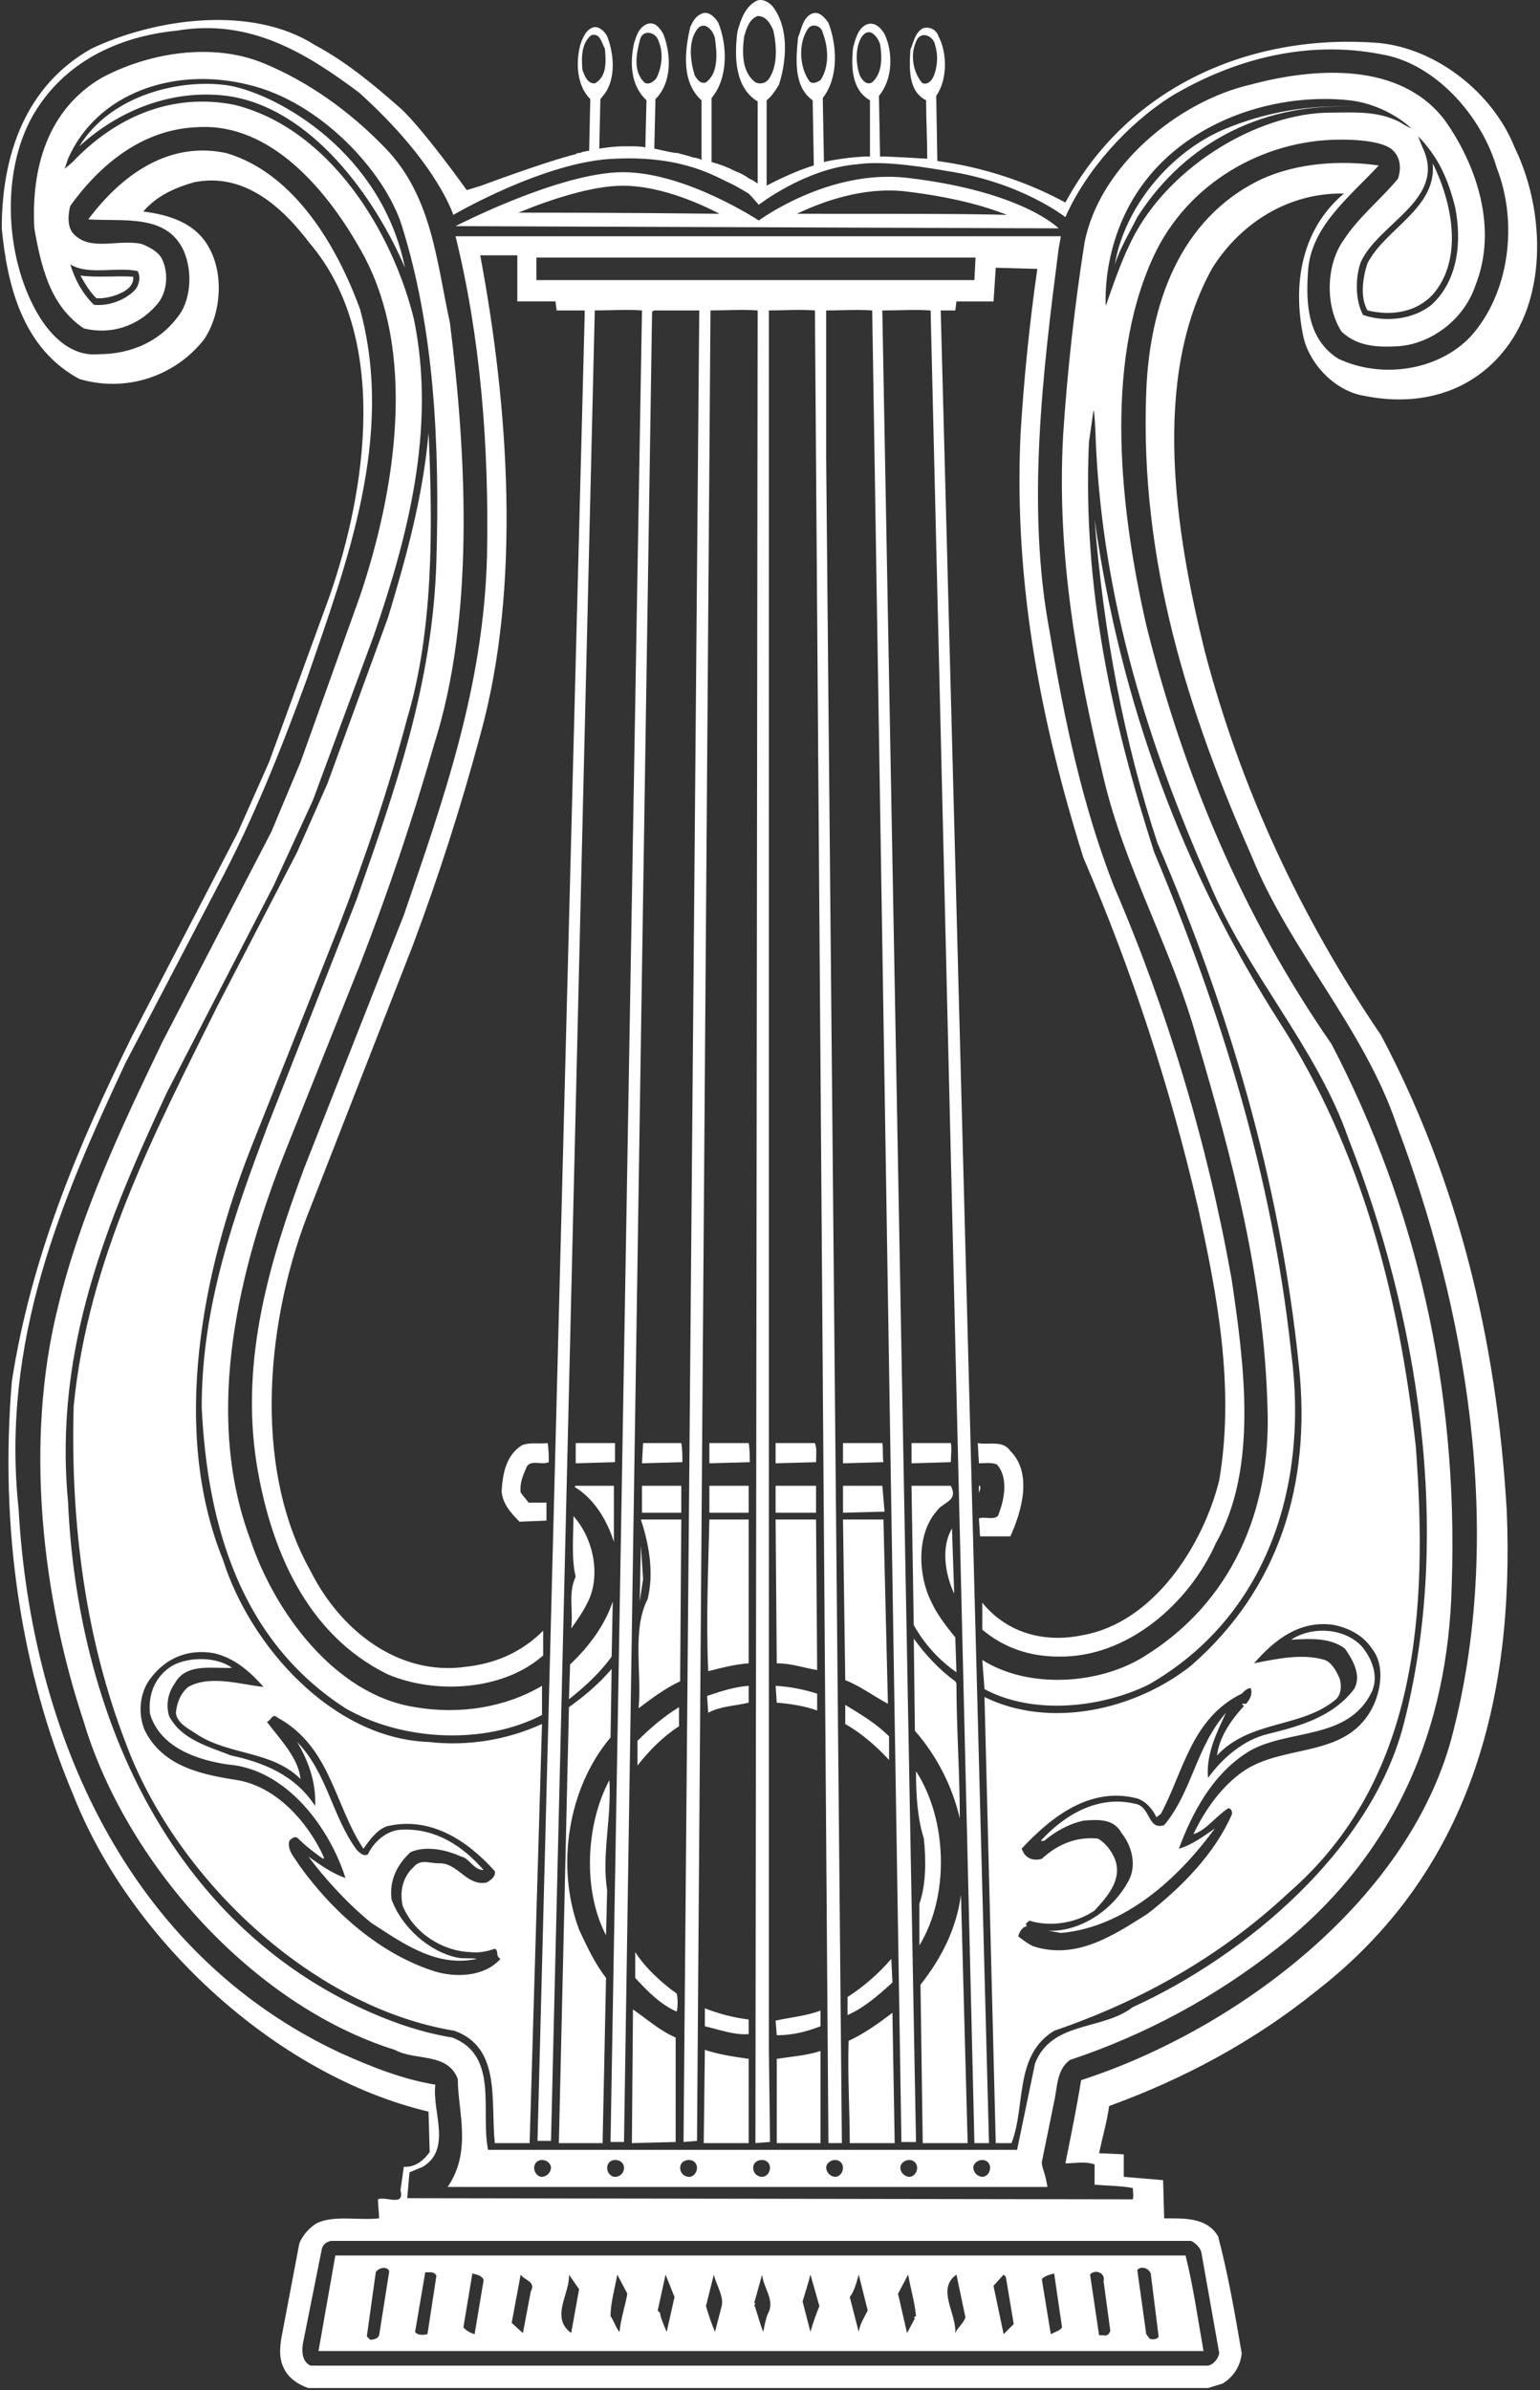 <svg width="290" height="450" viewBox="0 0 290 450" fill="none" xmlns="http://www.w3.org/2000/svg">
<rect x="0" y="0" width="290" height="450" fill="#333333" stroke="none"/>
<path d="M150.074 40.247C154.939 37.918 162.549 35.172 170.381 36.02C179.262 37.076 185.398 38.766 189.624 40.462C183.494 40.247 169.748 40.247 150.074 40.247ZM97.625 40.038C103.761 37.5 111.586 34.963 117.293 34.963C123.638 34.963 130.621 37.709 135.486 40.247C116.869 40.038 104.603 40.038 97.625 40.038ZM170.804 33.476C156.001 31.786 142.888 41.518 142.888 41.518C142.888 41.518 129.141 32.419 117.293 32.419C105.45 32.419 85.777 42.575 85.777 42.575L199.354 42.993C199.354 42.993 192.585 36.02 170.804 33.476ZM168.059 373.233L167.844 368.791C165.516 371.538 162.555 374.081 159.595 375.986V379.371C162.555 378.099 165.307 375.771 168.053 373.233H168.059ZM154.515 378.523C151.769 379.58 148.809 379.789 146.057 380.428L146.272 383.174C149.233 383.174 151.763 382.541 154.515 381.485V378.523ZM168.482 403.48L168.053 378.941C165.307 381.061 162.555 382.965 159.804 384.231C159.595 390.793 160.019 397.139 160.019 403.486H168.476L168.482 403.48ZM153.459 271.687H146.057V275.496L153.673 275.281C153.673 274.224 153.882 272.744 153.459 271.687ZM146.057 284.804H153.673V279.729H146.057V284.804ZM146.272 403.486H154.515V386.136C151.978 386.983 149.024 387.198 146.272 387.616V403.486ZM158.747 284.804L166.572 284.595L166.155 279.729H158.753V284.804H158.747ZM167.42 331.344V326.902C164.883 324.365 161.923 322.669 159.171 320.979V324.574C162.132 326.269 164.883 328.598 167.42 331.344ZM179.053 271.687H171.652V275.496L179.053 275.281C179.053 274.224 179.262 272.744 179.053 271.687ZM180.743 342.348C180.743 333.882 180.11 325.422 180.11 316.961L179.895 316.537C176.935 314.424 174.189 311.462 172.076 308.495L172.285 325.845C176.408 330.573 179.312 336.239 180.743 342.348ZM179.686 300.035L179.268 287.766C177.149 291.36 177.997 296.441 179.686 300.035ZM182.223 403.486L180.958 356.737C180.11 363.077 177.358 368.576 173.341 373.657L173.759 403.486H182.223ZM159.171 316.322C161.917 317.385 164.459 319.29 167.205 320.771L166.364 286.076H158.747L159.171 316.322ZM146.272 313.152C149.018 313.152 151.346 314 153.882 314.424L153.673 286.076H146.057L146.272 313.152ZM166.149 271.687H158.747V275.496L166.364 275.281C166.149 274.224 166.363 272.744 166.149 271.687ZM110.524 301.94C113.276 296.865 111.795 289.67 107.987 285.437C107.987 289.246 107.569 293.479 108.411 296.865C106.931 299.826 107.993 303.42 107.563 306.597C108.626 305.116 109.682 303.629 110.524 301.94ZM128.294 279.729H120.892V284.804H128.294V279.729ZM120.468 301.522L121.101 297.283L120.683 290.942L120.468 301.516V301.522ZM127.87 321.403C125.124 323.093 122.581 325.213 120.044 327.75V332.407C122.157 329.655 124.909 326.902 127.864 325.004V321.403H127.87ZM128.079 316.328L128.294 286.076H120.677C122.157 290.518 123.214 296.017 121.948 301.092C118.988 306.806 120.892 315.057 120.253 321.612C122.796 319.708 125.327 317.809 128.079 316.537V316.322V316.328ZM115.18 314.209C112.852 316.955 110.106 319.284 107.14 321.403L105.241 403.486H113.485V403.062L114.123 372.385C112.004 369.639 110.524 366.463 109.05 363.292C104.603 351.441 106.931 336.634 114.971 327.111L115.18 314.215V314.209ZM128.294 271.687H121.101L120.892 275.496L128.502 275.281C128.502 274.224 128.502 272.744 128.294 271.687ZM114.756 335.153C110.315 343.405 109.682 355.883 114.123 364.349L114.332 355.883C113.276 349.118 115.18 342.348 114.756 335.153ZM140.984 317.385C138.238 317.594 135.695 318.442 133.158 319.29L133.367 322.46C135.695 321.188 138.441 321.188 140.984 320.556V317.385ZM140.984 380.213C138.156 379.86 135.384 379.15 132.734 378.099V381.485C135.48 382.117 138.232 383.174 140.984 382.965V380.219V380.213ZM140.984 271.687H133.582V275.496L141.192 275.281C141.192 274.224 141.192 272.744 140.984 271.687ZM132.519 403.486H140.984V387.616C138.023 387.198 135.271 386.774 132.734 385.927L132.519 403.48V403.486ZM180.11 314.842L179.895 308.286C178.206 306.173 176.517 304.053 175.454 301.731C172.917 296.865 172.494 289.037 176.302 284.595C177.573 282.685 180.534 282.685 179.048 279.729H171.646L172.07 305.958C174.045 309.488 176.794 312.525 180.11 314.842ZM127.446 375.347C124.485 373.233 121.525 370.481 119.621 367.525V372.385C121.948 374.923 124.485 377.46 127.446 378.732C127.655 377.675 127.655 376.404 127.446 375.347ZM140.984 286.076H133.582C133.367 295.593 132.943 305.116 133.367 314.633C135.904 314 138.232 313.361 140.984 313.152V286.076ZM118.988 403.486L127.237 403.271V383.604C124.276 382.338 121.949 380.219 119.197 378.314L118.988 403.492V403.486ZM140.984 279.729H133.582V284.804H140.984V279.729ZM146.272 320.556C148.809 320.771 151.555 321.188 153.882 322.036V318.866C151.348 318.049 148.721 317.552 146.063 317.385L146.272 320.556ZM257.515 49.555C256.674 52.098 256.035 55.901 257.515 58.445C261.956 59.501 266.612 58.863 269.788 55.477C275.709 48.713 273.381 37.924 269.788 30.73C270.629 39.19 260.9 42.999 257.515 49.555ZM173.132 366.254C178.839 356.94 178.415 342.557 172.494 333.464C172.494 337.691 172.708 342.133 173.974 346.157C174.398 350.175 174.398 354.826 173.132 358.426V366.248V366.254ZM93.184 352.289C93.393 353.346 92.337 353.984 91.704 354.402C87.896 355.25 86.206 350.599 82.607 350.808C80.918 350.808 79.223 349.96 77.951 351.441C75.838 353.352 75.206 356.098 75.838 358.844C77.957 363.919 83.24 367.311 88.528 367.52C90.438 367.734 91.913 367.311 93.184 366.887C94.032 367.305 93.184 368.158 94.241 368.791C91.28 372.177 85.783 372.385 81.766 371.12C71.821 367.943 62.94 360.331 56.386 351.232C55.538 349.751 54.058 348.486 54.475 346.575C54.905 346.157 55.538 345.518 56.171 346.157C57.651 347.638 59.346 348.904 60.827 349.96L61.035 349.751C58.075 343.19 52.154 336.425 44.752 335.153C37.983 334.097 30.582 332.616 27.197 325.636C25.926 322.46 26.35 318.651 28.254 316.114C31.214 312.095 35.446 310.4 40.311 311.248C43.904 312.095 46.865 314.424 49.617 317.594C45.385 317.176 39.672 315.266 35.446 317.594C33.966 318.866 33.328 320.556 33.118 322.46C33.328 324.574 35.864 325.636 37.35 326.693C43.481 330.496 51.306 329.655 56.594 334.944C56.177 330.92 52.786 327.541 50.249 324.15C50.882 324.15 51.306 322.46 52.154 323.308C62.301 328.807 62.939 339.81 68.437 348.056C69.493 346.575 70.974 344.461 72.878 343.829C80.918 341.918 87.896 346.366 93.184 352.289ZM80.709 327.959C62.516 327.326 47.074 309.767 42 293.688C32.062 269.15 38.192 239.106 47.289 216.048L63.572 175.007C68.646 161.89 73.093 148.772 76.686 135.237C81.551 118.944 81.551 99.695 80.703 81.503C79.647 93.563 76.477 104.985 73.093 116.191L61.668 147.507L55.962 160.409L40.944 189.396C29.101 213.302 16.62 236.992 13.875 264.708C13.236 287.133 16.203 308.71 23.604 327.959C32.904 353.346 58.498 377.884 85.568 382.332C94.456 385.503 92.337 395.658 93.184 403.486H99.738L102.066 324.574C95.384 327.621 87.999 328.791 80.703 327.959H80.709ZM103.122 271.687C101.642 271.902 99.738 271.478 98.258 272.111C95.297 274.016 94.664 277.401 94.456 280.786C94.664 283.115 96.145 284.804 97.834 286.494L102.908 286.285V282.9H99.529C99.105 282.267 98.473 281.628 98.049 280.995C97.834 279.305 98.467 277.825 99.105 276.338C99.738 274.648 102.066 275.92 103.337 275.281C103.337 274.224 103.337 272.744 103.122 271.687ZM43.272 16.132C34.175 14.651 20.852 17.821 14.931 27.553C22.333 20.783 32.271 16.765 42.633 18.036C58.708 20.15 70.765 37.5 76.262 50.402C71.821 28.61 52.362 17.821 43.272 16.132ZM22.541 55.268C23.598 54.85 25.287 53.788 25.078 52.098C21.909 51.883 18.316 52.307 15.14 51.883C15.988 53.364 16.835 54.844 18.101 56.116C19.581 56.325 21.7 55.692 22.541 55.268ZM273.805 325.422C266.188 357.364 232.983 382.117 203.586 391.634C202.738 396.924 201.682 402.005 200.625 407.295C202.529 407.295 204.434 406.871 206.123 407.504V411.313C208.66 411.522 211.196 411.522 213.315 411.946C213.315 412.585 213.524 413.427 213.315 414.066L76.686 413.851L77.11 408.985L79.647 407.928C85.144 404.543 81.342 397.563 81.975 392.482C75.629 391.425 69.917 389.097 64.211 386.559C23.813 367.734 5.834 325.845 3.507 284.165C0.122 252.438 11.547 225.995 23.598 200.184L40.944 166.97C47.713 154.277 53.001 140.945 57.866 127.625C65.267 106.041 74.358 82.345 67.804 58.23C63.572 46.593 55.538 32.634 42.633 28.825C31.847 26.497 22.965 32.843 16.62 41.303C23.389 41.727 31.423 40.247 34.599 47.232C36.079 50.617 36.079 55.268 34.181 58.654C30.582 64.153 24.869 66.69 18.524 66.69C13.869 67.114 10.275 63.944 7.739 60.134C0.97 49.555 -0.087 32.634 6.258 21.631C12.18 11.481 22.541 6.824 33.327 5.767C47.074 3.438 57.651 9.994 67.589 17.403C82.392 30.73 85.359 40.462 85.359 40.462C85.359 40.462 102.699 30.306 115.812 29.882C128.926 29.249 135.062 33.476 137.599 34.539C138.865 35.172 139.927 35.804 140.984 36.443C141.616 37.076 142.888 38.557 142.888 38.557C142.888 38.557 151.554 31.786 161.284 30.939C164.459 30.521 168.685 30.521 178.415 32.21C192.376 34.324 200.619 40.885 200.619 40.885C204.434 32.21 212.259 23.326 220.717 18.036C232.135 11.266 245.888 7.457 260.052 10.209C270.42 11.899 279.093 22.055 281.839 31.577C285.856 41.727 284.376 55.059 276.974 63.311C270.844 69.866 260.058 71.347 252.024 67.538C246.306 63.944 245.888 57.388 246.306 51.25C246.729 42.79 253.922 37.285 259.634 31.154C252.233 30.097 244.193 30.73 237.639 33.691C221.988 41.094 216.485 57.597 215.852 73.675C214.581 105.833 223.892 134.389 235.729 161.257C242.927 179.025 256.883 193.623 263.019 211.821C275.918 245.877 283.319 287.348 273.805 325.422ZM224.31 421.893C225.158 422.311 226.005 423.159 226.22 424.006L229.599 443.046C229.39 444.103 228.542 445.16 227.486 445.375H58.499C56.594 444.527 56.803 441.99 57.227 440.3L60.611 423.374C60.826 422.526 61.459 422.102 62.307 421.893H224.31ZM109.682 13.17C109.467 10.842 109.467 8.095 111.371 6.609C113.067 6.191 113.276 8.089 113.908 9.152C114.123 11.481 114.332 14.436 112.004 15.708C110.524 15.708 110.106 14.227 109.676 13.17H109.682ZM121.316 15.499C119.197 13.379 119.83 10.209 120.468 7.672C120.886 5.343 123.638 5.976 124.062 7.88C124.909 9.785 124.694 12.537 123.644 14.651C123.214 15.284 122.157 16.132 121.316 15.499ZM130.83 14.227C129.983 11.481 129.559 7.88 131.248 5.552C132.734 3.647 134.424 5.976 134.639 7.248C135.056 10.209 135.271 13.803 132.943 15.499C131.887 15.917 131.254 14.86 130.83 14.227ZM142.249 15.499C139.712 13.588 139.712 9.994 140.136 6.824C140.554 5.552 140.983 3.647 142.673 3.015C144.368 3.015 145.21 4.71 145.633 5.761C146.272 8.728 146.481 12.329 144.792 14.86C144.513 15.252 144.104 15.532 143.638 15.649C143.172 15.766 142.679 15.713 142.249 15.499ZM152.402 15.284C150.498 12.537 150.289 8.089 152.193 5.343C153.035 4.286 154.73 4.919 154.939 6.191C156.001 8.937 156.21 12.537 154.521 15.075C153.882 15.493 153.035 15.923 152.402 15.284ZM161.923 14.227C161.075 11.899 161.075 8.728 162.34 6.824C163.827 4.919 165.307 7.033 165.725 8.304C166.149 10.842 166.149 13.803 164.244 15.499C163.188 16.132 162.346 15.075 161.917 14.227H161.923ZM173.55 15.499C171.861 13.379 171.437 10.209 172.494 7.88C173.341 5.552 175.878 6.824 176.093 8.513C176.726 10.424 176.511 12.955 175.669 14.651C175.245 15.499 174.189 16.132 173.55 15.499ZM260.058 194.894C244.825 172.469 233.616 148.354 226.853 122.544C221.349 100.334 216.7 71.138 228.333 50.402C233.825 41.727 242.927 36.228 253.074 36.443C245.04 43.208 243.345 53.579 245.464 63.52C246.73 68.809 251.594 73.669 256.883 74.517C267.245 76.637 277.189 73.884 283.534 65.633C291.568 55.268 290.721 38.981 285.223 27.768C281.206 17.612 270.629 9.152 259.634 8.089C235.735 6.191 212.468 16.132 200.625 38.133C188.568 31.577 177.573 30.515 176.511 30.306L176.302 18.036C178.415 15.075 178.415 9.994 176.726 6.824C176.635 6.528 176.485 6.253 176.285 6.017C176.085 5.781 175.839 5.587 175.562 5.449C175.286 5.311 174.984 5.23 174.675 5.212C174.366 5.193 174.056 5.238 173.765 5.343C172.285 6.191 172.07 7.88 171.437 9.361C171.228 12.955 171.019 17.189 174.398 18.884C174.398 22.687 174.613 26.288 174.613 29.882C174.189 29.882 168.268 29.464 165.725 29.464L165.516 18.036C168.053 15.075 168.262 9.994 166.572 6.4C165.94 5.343 164.668 3.862 162.979 4.71C161.499 5.552 161.069 7.457 160.651 8.937C160.233 12.746 160.442 16.98 163.827 18.884V29.458C160.227 29.458 155.787 30.306 155.154 30.515L154.939 18.454C157.9 14.651 157.691 8.722 156.001 4.286C155.363 3.438 154.306 1.958 152.826 2.591C151.137 3.438 150.922 5.552 150.289 7.033C149.865 11.266 149.442 16.347 153.035 18.884L153.25 31.154C149.018 32.419 144.368 34.957 144.368 34.957V18.884C145.424 18.036 146.057 16.974 146.696 15.923C148.176 11.266 148.594 5.128 145.424 1.116C144.577 0.262 143.729 -0.156 142.679 0.053C140.351 1.11 139.503 3.647 138.865 5.976C138.232 10.842 138.447 16.556 142.673 19.093V34.539C142.255 34.324 141.831 33.9 141.192 33.691C140.349 33.074 139.426 32.576 138.447 32.21C137.031 31.483 135.54 30.915 134 30.515V18.454C137.175 14.651 136.966 8.513 135.271 4.286C134.639 3.229 133.367 1.958 132.102 2.591C131.039 3.015 130.407 4.071 129.983 5.128C128.926 9.576 128.294 15.499 132.102 18.884V30.091C131.641 29.853 131.138 29.709 130.621 29.667C129.35 29.243 128.294 29.028 127.655 28.819C126.813 28.819 125.118 28.401 123.214 27.971L123.429 18.663C126.598 15.493 126.389 10.203 124.909 6.394C124.276 5.337 123.429 4.065 121.948 4.489C120.253 5.122 119.829 6.818 119.412 8.083C118.564 11.893 118.773 16.126 121.74 18.878L121.525 27.762C120.677 27.547 119.83 27.547 118.779 27.547H117.502C115.806 27.547 114.326 27.762 112.846 27.971L113.061 18.663L113.902 17.606C116.021 14.645 115.598 9.988 114.326 6.818C113.908 5.97 112.846 4.913 111.789 5.122C110.309 5.546 109.676 7.242 109.253 8.507C108.405 11.893 108.62 16.126 111.157 18.663L110.942 28.395C110.524 28.395 109.885 28.604 109.676 28.604C109.253 28.819 109.038 28.819 108.829 28.819C108.62 28.819 108.411 29.028 108.411 29.028C102.484 30.509 90.641 34.951 90.641 34.951L87.896 35.798C87.896 35.798 80.064 24.801 75.623 20.568C70.335 15.911 65.261 11.684 59.34 8.507C47.492 0.895 29.304 3.432 17.247 9.146C4.772 16.126 0.331 29.243 0.331 42.993C1.388 53.991 4.348 65.627 14.925 71.341C19.129 72.605 23.616 72.574 27.802 71.254C31.989 69.934 35.682 67.385 38.401 63.938C41.571 59.281 42.209 51.877 39.458 46.802C36.921 41.936 31.841 40.456 26.983 39.817C29.519 36.855 32.898 35.375 36.497 34.324C45.803 32.413 52.995 38.76 58.284 45.745C73.296 63.299 69.07 92.076 62.086 112.173L50.667 143.482L44.746 156.809L24.863 195.097C14.716 215.618 5.828 236.772 2.235 260.045C-0.093 287.76 3.924 314.627 13.869 338.109C24.655 365.394 52.148 390.787 80.697 397.557L80.912 405.169C79.855 406.65 78.166 408.131 76.047 407.922L75.415 412.364C76.256 415.54 72.663 413.421 71.177 414.06C71.177 415.325 71.391 416.597 71.391 417.654C67.374 418.072 63.142 417.021 59.758 418.502C58.278 419.343 57.012 420.83 56.38 422.305L53.204 439.022C52.786 441.136 52.356 443.679 53.413 445.793C54.261 447.691 56.165 448.963 58.069 449.596H227.48L230.225 448.754C232.344 447.482 233.61 445.369 233.825 443.04C232.553 435.637 231.288 428.233 229.384 421.039C227.265 417.439 223.039 417.654 219.231 417.654L219.022 410.459L211.62 409.826V405.593L206.964 405.384C207.597 402.423 208.445 399.462 208.868 396.5C222.824 391.425 235.938 384.44 247.786 374.917C276.759 352.498 285.217 320.126 283.737 284.374C281.833 252.008 274.431 221.965 260.052 194.888L260.058 194.894ZM184.969 409.832C184.53 409.802 184.117 409.613 183.806 409.301C183.496 408.99 183.309 408.576 183.28 408.137C183.28 407.295 184.127 406.656 184.975 406.656C185.822 406.656 186.455 407.295 186.455 408.137C186.455 408.985 185.822 409.832 184.975 409.832H184.969ZM171.228 409.832C170.788 409.803 170.374 409.615 170.062 409.303C169.75 408.991 169.562 408.577 169.533 408.137C169.533 407.295 170.381 406.656 171.228 406.656C172.07 406.656 172.708 407.295 172.708 408.137C172.708 408.985 172.07 409.832 171.228 409.832ZM157.267 409.832C156.828 409.802 156.415 409.613 156.104 409.301C155.794 408.99 155.607 408.576 155.578 408.137C155.578 407.295 156.419 406.656 157.267 406.656C158.114 406.656 158.747 407.295 158.747 408.137C158.747 408.985 158.114 409.832 157.267 409.832ZM143.52 409.832C143.297 409.835 143.076 409.793 142.87 409.708C142.663 409.624 142.476 409.499 142.318 409.341C142.161 409.183 142.037 408.995 141.953 408.788C141.869 408.581 141.828 408.36 141.831 408.137C141.831 407.295 142.464 406.656 143.52 406.656C144.368 406.656 145.001 407.295 145.001 408.137C145.001 408.985 144.368 409.832 143.52 409.832ZM129.774 409.832C129.55 409.836 129.328 409.794 129.121 409.71C128.914 409.626 128.726 409.501 128.568 409.343C128.41 409.185 128.285 408.997 128.201 408.789C128.117 408.582 128.075 408.36 128.079 408.137C128.079 407.295 128.717 406.656 129.774 406.656C130.621 406.656 131.254 407.295 131.254 408.137C131.254 408.985 130.621 409.832 129.774 409.832ZM115.812 409.832C114.971 409.832 114.332 408.985 114.332 408.137C114.332 407.295 114.971 406.656 115.812 406.656C116.869 406.656 117.508 407.295 117.508 408.137C117.511 408.36 117.469 408.582 117.385 408.789C117.301 408.997 117.176 409.185 117.018 409.343C116.86 409.501 116.672 409.626 116.465 409.71C116.258 409.794 116.036 409.836 115.812 409.832ZM102.066 409.832C101.218 409.832 100.586 408.985 100.586 408.137C100.586 407.295 101.218 406.656 102.066 406.656C102.914 406.656 103.761 407.295 103.761 408.137C103.732 408.577 103.544 408.991 103.232 409.303C102.92 409.615 102.506 409.803 102.066 409.832ZM25.926 51.035C26.35 51.883 26.35 52.731 25.926 53.788C25.508 55.059 21.909 57.806 17.677 57.382C15.349 55.053 14.084 52.516 13.236 49.77C16.62 51.883 21.909 50.188 25.926 51.035ZM218.604 30.73C228.118 21.207 242.289 17.612 254.131 18.884C261.324 19.726 265.77 24.168 265.77 24.168C265.77 24.168 265.132 23.959 263.443 22.902C259.205 20.783 254.555 21.207 250.538 21.207C236.791 21.207 219.022 31.786 212.468 46.593C210.779 49.978 208.236 57.597 208.236 57.597C208.236 57.597 206.97 42.366 218.604 30.73ZM268.725 27.553C271.477 30.939 272.957 34.748 274.014 38.981C275.285 45.328 274.646 52.731 269.573 57.382C266.188 60.134 260.9 60.767 256.674 59.292C255.193 56.54 255.193 52.307 256.25 49.346C259.634 41.942 272.533 37.5 267.883 27.768L267.036 25.649C267.036 25.649 268.301 26.92 268.725 27.559V27.553ZM215.852 117.678C210.987 96.31 207.818 68.809 217.124 48.498C223.469 34.539 237.848 26.288 252.442 26.288C253.713 26.288 260.058 26.288 262.171 28.192C263.86 29.673 263.86 31.995 263.228 33.685C260.058 37.5 255.826 40.885 253.081 45.112C249.69 49.77 249.481 57.591 252.651 62.463C255.402 65 258.787 65.424 262.804 65.209C269.364 65 275.709 60.134 277.822 53.788C282.054 43.208 278.24 31.363 272.109 22.687C263.651 11.475 247.368 12.746 235.52 15.923C221.773 19.093 206.97 31.363 204.219 45.751C202.335 57.743 200.994 69.814 200.201 81.927C198.93 104.77 202.947 126.138 207.818 146.45C211.835 163.585 220.717 178.607 225.367 195.527C231.926 217.738 238.063 240.378 238.695 265.34C239.328 284.386 231.926 301.731 215.428 311.88C206.97 317.17 193.642 318.018 184.975 312.519L185.392 318.012C194.489 322.884 207.179 321.612 216.276 317.176C238.48 304.477 246.521 279.938 243.136 254.552C239.543 221.129 229.813 190.237 217.332 160.409C209.513 136.079 203.795 110.698 205.066 83.192L205.914 77.27C206.123 77.27 206.332 81.927 206.332 82.769C207.603 113.021 216.276 140.312 227.701 166.123C234.678 183.049 247.995 197.223 253.922 214.358C266.821 247.148 273.799 288.189 264.284 324.789C258.154 348.271 234.678 368.158 213.309 377.884C207.603 382.332 198.088 380.428 194.913 388.464L191.529 404.752H91.913C90.432 397.563 94.032 386.983 85.144 383.598C79.861 382.75 74.782 381.061 69.923 378.941C31.638 362.23 14.507 322.042 12.812 282.691C10.066 253.704 20.428 229.374 31.423 205.683L51.521 166.755L58.922 150.677L70.341 119.792C76.686 101.384 82.183 80.864 77.957 60.134C73.934 43.632 62.092 24.168 44.113 19.726C32.271 17.398 21.7 22.055 13.66 30.515L12.179 31.786L12.812 29.882C18.316 17.403 32.904 12.537 46.656 15.923C60.403 19.093 72.454 32.419 75.629 42.366C81.766 61.83 82.822 83.407 82.183 105.409C81.551 128.676 74.364 148.772 67.171 169.293L50.458 211.821C44.113 228.741 37.983 245.668 37.983 264.916C39.04 287.342 45.385 308.919 65.052 321.612C75.629 327.75 91.071 328.598 102.066 322.884V317.385C95.297 321.403 86.624 322.878 78.166 321.403C62.94 319.075 51.521 303.211 47.074 289.67C38.192 265.764 45.176 238.264 53.843 216.472L67.804 181.568C73.089 167.967 77.748 154.131 81.766 140.103C89.376 116.197 87.896 86.154 84.726 60.767C82.183 49.137 81.342 36.861 72.454 27.768C65.691 20.783 57.866 15.29 49.617 11.899C39.887 7.88 27.83 9.994 19.157 14.645C9.01 20.574 5.834 31.577 6.467 42.999C7.739 50.193 9.428 57.597 15.779 61.824C20.852 63.096 25.926 61.406 29.31 57.597C31.423 55.477 31.847 51.674 30.582 48.922C29.943 47.441 28.254 46.593 26.773 45.96C22.541 44.904 17.044 47.441 13.875 44.056C12.603 42.79 12.812 40.247 13.236 38.766C19.157 30.515 27.197 24.377 36.927 23.959C51.097 22.902 61.877 36.228 68.013 47.232C78.799 66.272 74.358 92.715 67.804 112.179L56.594 143.488L51.097 156.606L30.582 196.16C22.756 212.454 15.14 228.532 10.908 246.091C4.563 271.478 7.947 300.668 15.773 324.15C23.598 350.384 47.289 377.466 74.358 385.927C78.166 388.04 84.302 386.344 86.207 391.425C86.207 397.348 88.952 404.966 84.296 411.737H197.241C196.823 408.991 196.184 408.137 196.184 407.08L198.512 395.658C199.145 392.912 198.93 389.736 201.473 387.831C215.556 383.148 228.723 376.062 240.39 366.887C262.804 349.327 272.742 325.422 273.381 298.345C274.646 261.107 266.612 227.052 250.753 196.584C234.04 172.469 222.83 145.811 215.852 117.678ZM69.284 349.118C68.437 349.536 67.804 348.904 67.171 348.271C62.516 341.924 61.668 333.882 55.962 327.959C58.075 331.559 59.555 335.577 59.346 340.019C55.538 334.097 49.402 331.768 43.481 330.496C39.249 328.807 34.175 327.535 31.847 323.093C31.538 322.059 31.473 320.967 31.657 319.903C31.84 318.84 32.267 317.833 32.904 316.961C35.023 312.943 40.305 314.215 43.696 314C40.735 311.88 35.655 311.88 32.486 313.576C29.31 315.481 27.83 318.866 28.248 322.669C30.158 329.016 37.142 331.344 42.848 332.192C54.058 333.04 62.092 344.252 65.052 353.56C62.516 352.713 60.188 351.017 58.075 349.536C61.25 353.775 65.476 358.426 69.917 362.021C75.838 365.83 82.183 370.481 89.8 368.791C88.528 368.576 87.263 368.791 86.207 368.576C80.918 367.52 75.629 362.868 73.731 357.579C73.302 353.984 74.782 351.017 77.319 348.695C80.279 347.423 84.087 348.271 86.839 349.536C88.319 349.751 89.167 352.08 91.071 352.08C87.048 347.423 81.975 344.253 75.838 344.461C72.878 344.461 70.347 346.79 69.284 349.118ZM255.617 20.15C247.012 19.585 238.394 21.035 230.446 24.383C220.508 28.61 211.835 38.772 209.931 49.77C210.987 46.593 212.677 43.847 214.163 40.885C223.468 26.288 238.695 19.093 255.617 20.15ZM183.494 52.731H101.003V48.498H183.703L183.494 52.731ZM199.778 44.48H85.783C90.438 63.311 92.128 83.825 91.704 104.77C91.071 129.309 83.455 150.683 76.053 172.26L57.227 220.066C50.882 237.201 45.17 255.823 48.345 275.711C50.882 291.151 57.442 307.653 73.093 315.266C82.183 319.075 94.879 318.227 102.281 311.671V307.014C98.258 311.039 93.393 313.152 87.896 313.785C74.997 315.696 63.996 306.806 58.499 295.802C47.289 275.92 50.249 247.572 58.499 227.261L77.743 177.968C82.607 164.993 86.842 151.791 90.432 138.408C98.258 110.275 95.721 76.213 90.432 48.074H97.416V56.749H104.603L104.818 58.445H110.106V59.078L101.218 403.062H103.761L112.004 58.445C114.971 58.445 118.14 58.23 120.892 58.445L114.971 403.271H117.508L122.796 58.654L123.214 58.445H131.678L128.717 403.271L131.254 403.062L133.791 58.445C136.752 58.445 139.712 58.23 142.673 58.445L142.255 403.48L145.001 403.271L144.792 385.927V58.445C147.537 58.445 150.498 58.23 153.459 58.445L156.001 403.48H158.538L155.578 86.154V58.451C158.323 58.451 161.499 58.236 164.244 58.451L169.748 403.277H172.494L166.149 58.451C169.324 58.451 172.494 58.236 175.245 58.451L183.494 403.486H186.24L177.149 58.451H179.895L180.11 56.755H187.094L187.512 50.408L195.337 50.623C193.851 61.012 192.794 71.457 192.167 81.933C190.896 110.281 196.184 136.509 204.01 161.472C213.155 182.713 220.375 204.733 225.581 227.267C229.175 243.554 232.565 261.119 229.599 278.673C226.638 290.733 217.332 305.54 203.795 307.868C196.608 309.349 189.625 307.45 184.975 301.737V306.811C188.992 310.197 193.857 311.886 199.36 311.886C212.253 312.101 223.892 301.946 228.966 290.524C237 276.35 234.254 256.671 231.926 240.808C227.392 215.355 219.942 190.509 209.722 166.761C203.795 151.537 200.41 135.452 197.665 118.95C193.224 95.468 196.393 69.872 199.354 46.814L199.778 44.486V44.48ZM184.551 289.246H190.263C192.376 284.589 194.489 277.401 190.263 273.168C188.783 271.054 186.24 272.111 184.127 271.687L184.342 275.496C185.398 275.496 186.67 275.281 187.72 275.705C189.839 278.034 189.207 282.052 188.144 284.804C187.935 286.494 185.398 285.437 184.342 285.861L184.551 289.246ZM108.202 279.938C112.004 282.267 114.332 286.285 115.603 290.303V279.729H108.411L108.202 279.938ZM213.733 339.596C206.755 337.906 200.41 341.709 195.969 346.581H196.608C198.936 344.67 201.264 343.405 204.01 342.772C206.755 342.557 209.722 342.348 211.202 345.1C213.1 347.429 214.163 351.232 212.468 354.193C209.507 359.692 203.377 363.71 197.45 363.501L199.778 363.919C211.835 362.868 221.982 353.561 228.757 344.253C226.638 345.733 224.31 347.423 221.988 348.056C224.525 341.291 228.333 333.882 235.311 329.655C242.712 325.422 253.922 327.744 258.363 318.442C259.634 315.481 258.363 312.304 256.459 309.976C253.074 306.382 246.944 306.173 243.136 308.71C246.73 308.495 250.538 308.286 253.283 310.4C254.77 312.519 256.459 315.475 254.979 318.018C250.961 323.308 244.617 325.004 238.695 326.478C234.254 327.535 230.237 330.92 227.486 334.73C227.062 330.287 229.175 326.054 230.87 322.46C225.158 329.016 224.525 337.267 219.236 343.614C216.067 344.676 216.7 340.019 213.739 339.596H213.733ZM184.342 279.729V281.21C184.342 280.786 184.76 280.362 184.551 279.729H184.342ZM107.14 319.923C110.106 317.594 113.067 314.848 115.18 311.88L115.389 301.516C113.908 305.958 110.948 309.976 107.354 313.361L107.14 319.923ZM115.812 271.687H108.411V275.496L115.812 275.281V271.687ZM233.831 318.866C234.248 318.442 234.887 317.809 235.52 317.809C235.944 319.075 235.311 319.923 234.678 320.771H233.831L234.248 321.188C231.718 323.941 229.599 327.117 229.175 330.502C235.52 323.732 245.04 325.427 251.594 319.923C252.651 318.866 252.651 317.176 252.233 315.905C251.594 314.633 250.961 313.152 249.481 312.519C245.249 311.248 240.384 312.304 236.158 313.152C240.176 308.495 245.04 304.901 251.379 305.958C254.131 306.597 256.674 307.868 258.363 310.4C260.9 313.576 260.058 318.651 258.154 322.042C253.08 330.92 242.08 328.383 234.463 333.249C230.022 336.21 226.853 340.867 224.734 345.309C227.062 344.676 228.966 341.924 231.294 340.443C231.926 340.443 232.135 341.291 231.926 341.709C228.757 348.904 222.615 355.25 216.067 360.331C209.722 364.349 202.738 369 194.698 366.463C193.648 366.045 192.585 365.197 191.744 364.558C191.952 363.71 192.585 362.654 193.433 362.654C192.8 362.236 193.648 361.812 193.856 361.597C197.874 362.868 202.738 362.021 206.123 359.692C208.66 356.946 211.411 353.769 209.931 349.96C209.298 348.48 208.236 346.999 206.755 346.157C202.738 345.733 199.145 347.214 196.184 349.96C194.704 350.384 193.224 349.96 192.585 348.48L192.376 348.062C198.088 341.924 205.275 336.419 213.948 338.539C215.643 338.957 217.124 340.652 217.756 342.133L218.604 341.5C222.83 333.673 224.31 323.517 233.825 318.866H233.831ZM224.31 313.576C213.948 321.827 197.874 325.636 185.392 319.499L187.512 403.486H190.472C193.218 396.5 190.896 386.983 198.512 382.332C214.581 376.828 229.599 368.576 242.712 356.307C267.036 335.153 268.94 303.42 266.612 272.32C263.443 243.548 256.25 216.257 241.023 192.566C222.621 163.794 210.987 132.276 206.123 97.79C207.818 119.159 211.62 139.464 217.965 158.719C231.294 189.814 241.023 222.186 244.617 257.304C246.944 279.514 240.808 299.187 224.31 313.576ZM70.765 427.816C71.183 426.968 72.878 426.544 73.302 427.601L71.397 439.661C71.189 440.294 70.341 440.509 69.708 440.509L69.076 439.87L70.765 427.81V427.816ZM80.076 427.816C80.912 427.816 81.766 427.601 82.183 428.448L80.494 439.452C79.647 439.661 78.59 439.661 78.166 439.028L80.076 427.816ZM88.952 428.025C89.8 428.24 90.862 428.448 91.071 429.296L89.376 439.446C88.565 439.235 87.832 438.795 87.263 438.18L88.952 428.031V428.025ZM98.049 428.239C98.681 429.296 101.009 429.505 99.953 431.41L98.473 439.237L96.354 437.333L98.049 428.239ZM107.14 428.239L109.05 430.986L107.563 439.237C103.546 436.276 107.354 431.834 107.146 428.239H107.14ZM116.236 428.239L118.14 431.834C117.722 434.162 116.869 436.7 116.66 439.028C116.027 438.389 115.604 436.909 114.971 436.067C114.971 433.523 115.812 430.777 116.236 428.239ZM125.333 428.239L127.022 432.467L125.542 439.028C125.124 437.965 124.485 436.7 124.276 435.428L123.853 435.01L125.333 428.239ZM134.424 428.239C134.847 430.138 136.334 432.258 135.904 434.162L134.639 439.028C133.98 437.44 133.414 435.816 132.943 434.162L134.424 428.239ZM142.04 433.523L143.52 428.239C143.729 430.777 146.057 433.105 144.577 435.643C144.159 436.7 143.944 437.971 143.729 439.028C143.097 437.547 142.673 435.643 142.04 433.953L142.249 433.738L142.04 433.523ZM152.617 428.239L154.306 434.162C153.649 435.75 153.085 437.375 152.617 439.028L151.137 433.314C151.555 431.834 152.193 429.929 152.617 428.239ZM161.708 428.239L163.403 435.004C162.764 436.276 161.923 437.547 161.708 439.028L160.019 432.467C160.86 431.41 161.284 429.72 161.708 428.239ZM171.019 428.239C171.437 430.777 172.285 433.523 172.494 436.061L172.076 436.276L172.285 436.485L170.804 439.237L169.109 431.834L171.019 428.239ZM180.11 428.239L181.799 436.276C181.381 437.547 180.319 438.18 179.895 439.237C180.11 435.428 176.302 430.986 180.11 428.239ZM188.992 428.239L189.41 428.657L190.896 437.548L188.992 439.452L187.088 430.353L188.998 428.239H188.992ZM198.512 428.025L199.993 438.174C199.569 438.813 198.721 439.028 197.874 439.452L196.184 429.081C196.817 428.448 197.665 428.24 198.512 428.025ZM207.818 429.505L209.083 438.819C208.874 439.452 208.451 439.87 207.818 439.655H206.97L205.275 428.239C206.123 427.177 208.236 427.816 207.818 429.505ZM216.7 428.025L218.18 439.87C217.965 440.509 216.909 440.509 216.485 440.294L215.852 439.452L214.163 427.392C214.796 426.544 216.276 426.968 216.7 428.025ZM226.638 442.622C225.581 436.7 224.734 430.562 223.254 424.639H63.148L59.979 442.622H226.638Z" fill="white"/>
</svg>
